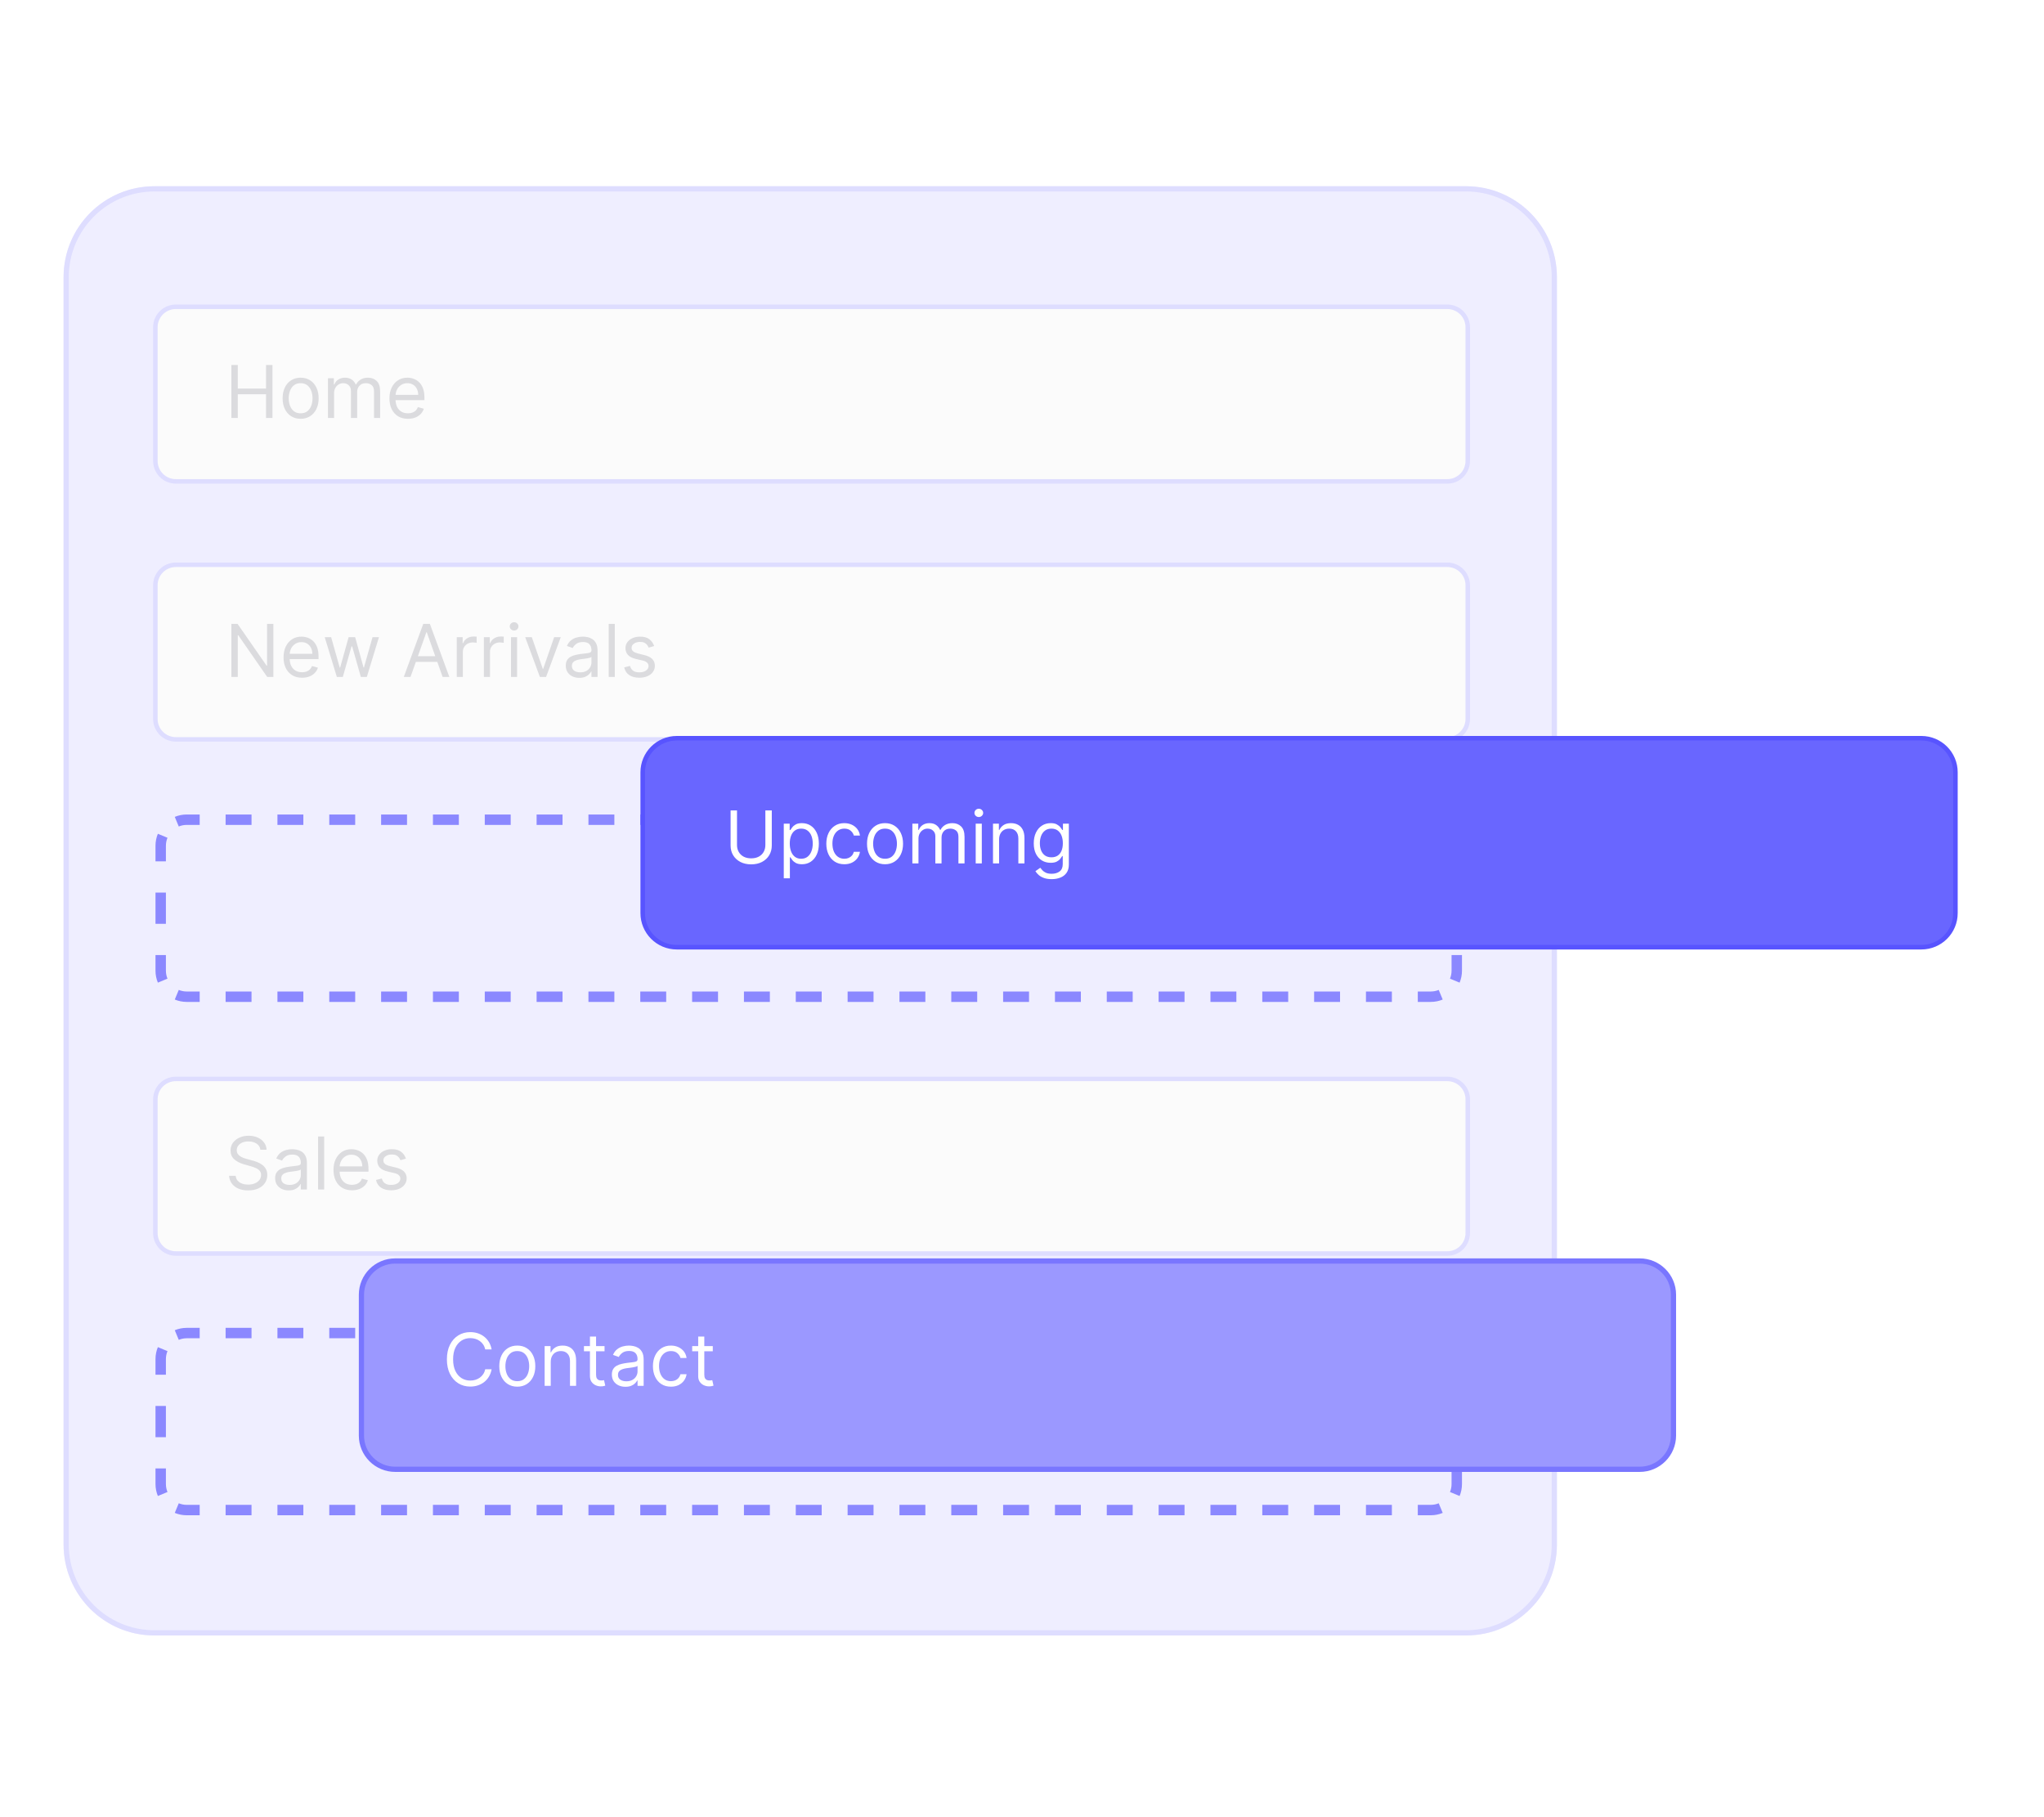 <svg width="450" height="400" viewBox="0 0 450 400" fill="none" xmlns="http://www.w3.org/2000/svg">
<g filter="url(#filter0_d_2459_158575)">
<path d="M322.765 41H34C22.954 41 14 49.954 14 61V340C14 351.046 22.954 360 34 360H322.765C333.811 360 342.765 351.046 342.765 340V61C342.765 49.954 333.811 41 322.765 41Z" fill="#EFEEFF"/>
<path d="M322.764 41.57H33.999C23.27 41.57 14.572 50.268 14.572 60.997V339.997C14.572 350.727 23.27 359.424 33.999 359.424H322.764C333.494 359.424 342.191 350.727 342.191 339.997V60.997C342.191 50.268 333.494 41.57 322.764 41.57Z" stroke="#DEDDFF" stroke-width="1.146"/>
</g>
<path d="M35.381 186.167C35.381 183.003 37.946 180.438 41.111 180.438H314.989C318.154 180.438 320.719 183.003 320.719 186.167V213.669C320.719 216.833 318.154 219.398 314.989 219.398H41.111C37.946 219.398 35.381 216.833 35.381 213.669V186.167Z" fill="#EFEEFF"/>
<path d="M41.11 218.823C40.41 218.823 39.743 218.684 39.136 218.432L38.697 219.491C39.441 219.799 40.257 219.969 41.11 219.969V218.823ZM36.344 215.64C36.093 215.033 35.953 214.367 35.953 213.667H34.807C34.807 214.52 34.977 215.335 35.286 216.079L36.344 215.64ZM35.953 213.667V210.229H34.807V213.667H35.953ZM35.953 203.353V196.478H34.807V203.353H35.953ZM35.953 189.602V186.164H34.807V189.602H35.953ZM35.953 186.164C35.953 185.464 36.093 184.798 36.344 184.19L35.286 183.751C34.977 184.495 34.807 185.311 34.807 186.164H35.953ZM39.136 181.399C39.743 181.147 40.41 181.007 41.11 181.007V179.862C40.257 179.862 39.441 180.032 38.697 180.34L39.136 181.399ZM41.11 181.007H43.963V179.862H41.11V181.007ZM49.669 181.007H55.375V179.862H49.669V181.007ZM61.08 181.007H66.786V179.862H61.08V181.007ZM72.492 181.007H78.198V179.862H72.492V181.007ZM83.904 181.007H89.609V179.862H83.904V181.007ZM95.315 181.007H101.021V179.862H95.315V181.007ZM106.726 181.007H112.432V179.862H106.726V181.007ZM118.138 181.007H123.844V179.862H118.138V181.007ZM129.55 181.007H135.255V179.862H129.55V181.007ZM140.961 181.007H146.667V179.862H140.961V181.007ZM152.373 181.007H158.079V179.862H152.373V181.007ZM163.784 181.007H169.49V179.862H163.784V181.007ZM175.196 181.007H180.902V179.862H175.196V181.007ZM186.608 181.007H192.313V179.862H186.608V181.007ZM198.019 181.007H203.725V179.862H198.019V181.007ZM209.431 181.007H215.137V179.862H209.431V181.007ZM220.843 181.007H226.548V179.862H220.843V181.007ZM232.254 181.007H237.96V179.862H232.254V181.007ZM243.666 181.007H249.372V179.862H243.666V181.007ZM255.077 181.007H260.783V179.862H255.077V181.007ZM266.489 181.007H272.195V179.862H266.489V181.007ZM277.901 181.007H283.606V179.862H277.901V181.007ZM289.312 181.007H295.018V179.862H289.312V181.007ZM300.724 181.007H306.43V179.862H300.724V181.007ZM312.136 181.007H314.988V179.862H312.136V181.007ZM314.988 181.007C315.689 181.007 316.355 181.147 316.962 181.399L317.401 180.34C316.658 180.032 315.842 179.862 314.988 179.862V181.007ZM319.754 184.19C320.007 184.798 320.145 185.464 320.145 186.164H321.291C321.291 185.311 321.121 184.495 320.813 183.751L319.754 184.19ZM320.145 186.164V189.602H321.291V186.164H320.145ZM320.145 196.478V203.353H321.291V196.478H320.145ZM320.145 210.229V213.667H321.291V210.229H320.145ZM320.145 213.667C320.145 214.367 320.007 215.033 319.754 215.64L320.813 216.079C321.121 215.335 321.291 214.52 321.291 213.667H320.145ZM316.962 218.432C316.355 218.684 315.689 218.823 314.988 218.823V219.969C315.842 219.969 316.658 219.799 317.401 219.491L316.962 218.432ZM314.988 218.823H312.136V219.969H314.988V218.823ZM306.43 218.823H300.724V219.969H306.43V218.823ZM295.018 218.823H289.312V219.969H295.018V218.823ZM283.606 218.823H277.901V219.969H283.606V218.823ZM272.195 218.823H266.489V219.969H272.195V218.823ZM260.783 218.823H255.077V219.969H260.783V218.823ZM249.372 218.823H243.666V219.969H249.372V218.823ZM237.96 218.823H232.254V219.969H237.96V218.823ZM226.548 218.823H220.843V219.969H226.548V218.823ZM215.137 218.823H209.431V219.969H215.137V218.823ZM203.725 218.823H198.019V219.969H203.725V218.823ZM192.313 218.823H186.608V219.969H192.313V218.823ZM180.902 218.823H175.196V219.969H180.902V218.823ZM169.49 218.823H163.784V219.969H169.49V218.823ZM158.079 218.823H152.373V219.969H158.079V218.823ZM146.667 218.823H140.961V219.969H146.667V218.823ZM135.255 218.823H129.55V219.969H135.255V218.823ZM123.844 218.823H118.138V219.969H123.844V218.823ZM112.432 218.823H106.726V219.969H112.432V218.823ZM101.021 218.823H95.315V219.969H101.021V218.823ZM89.609 218.823H83.904V219.969H89.609V218.823ZM78.198 218.823H72.492V219.969H78.198V218.823ZM66.786 218.823H61.08V219.969H66.786V218.823ZM55.374 218.823H49.669V219.969H55.374V218.823ZM43.963 218.823H41.11V219.969H43.963V218.823ZM41.11 218.25C40.486 218.25 39.895 218.127 39.356 217.903L38.478 220.02C39.29 220.357 40.18 220.542 41.11 220.542V218.25ZM36.874 215.421C36.65 214.882 36.526 214.29 36.526 213.667H34.234C34.234 214.597 34.42 215.487 34.757 216.299L36.874 215.421ZM36.526 213.667V210.229H34.234V213.667H36.526ZM36.526 203.353V196.478H34.234V203.353H36.526ZM36.526 189.602V186.164H34.234V189.602H36.526ZM36.526 186.164C36.526 185.541 36.65 184.949 36.874 184.41L34.757 183.532C34.42 184.344 34.234 185.234 34.234 186.164H36.526ZM39.356 181.928C39.895 181.704 40.486 181.58 41.11 181.58V179.289C40.18 179.289 39.29 179.474 38.478 179.811L39.356 181.928ZM41.11 181.58H43.963V179.289H41.11V181.58ZM49.669 181.58H55.375V179.289H49.669V181.58ZM61.08 181.58H66.786V179.289H61.08V181.58ZM72.492 181.58H78.198V179.289H72.492V181.58ZM83.904 181.58H89.609V179.289H83.904V181.58ZM95.315 181.58H101.021V179.289H95.315V181.58ZM106.726 181.58H112.432V179.289H106.726V181.58ZM118.138 181.58H123.844V179.289H118.138V181.58ZM129.55 181.58H135.255V179.289H129.55V181.58ZM140.961 181.58H146.667V179.289H140.961V181.58ZM152.373 181.58H158.079V179.289H152.373V181.58ZM163.784 181.58H169.49V179.289H163.784V181.58ZM175.196 181.58H180.902V179.289H175.196V181.58ZM186.608 181.58H192.313V179.289H186.608V181.58ZM198.019 181.58H203.725V179.289H198.019V181.58ZM209.431 181.58H215.137V179.289H209.431V181.58ZM220.843 181.58H226.548V179.289H220.843V181.58ZM232.254 181.58H237.96V179.289H232.254V181.58ZM243.666 181.58H249.372V179.289H243.666V181.58ZM255.077 181.58H260.783V179.289H255.077V181.58ZM266.489 181.58H272.195V179.289H266.489V181.58ZM277.901 181.58H283.606V179.289H277.901V181.58ZM289.312 181.58H295.018V179.289H289.312V181.58ZM300.724 181.58H306.43V179.289H300.724V181.58ZM312.136 181.58H314.988V179.289H312.136V181.58ZM314.988 181.58C315.612 181.58 316.204 181.704 316.743 181.928L317.621 179.811C316.809 179.474 315.919 179.289 314.988 179.289V181.58ZM319.225 184.41C319.448 184.949 319.572 185.541 319.572 186.164H321.864C321.864 185.234 321.679 184.344 321.342 183.532L319.225 184.41ZM319.572 186.164V189.602H321.864V186.164H319.572ZM319.572 196.478V203.353H321.864V196.478H319.572ZM319.572 210.229V213.667H321.864V210.229H319.572ZM319.572 213.667C319.572 214.29 319.448 214.882 319.225 215.421L321.342 216.299C321.679 215.487 321.864 214.597 321.864 213.667H319.572ZM316.743 217.903C316.204 218.127 315.612 218.25 314.988 218.25V220.542C315.919 220.542 316.809 220.357 317.621 220.02L316.743 217.903ZM314.988 218.25H312.136V220.542H314.988V218.25ZM306.43 218.25H300.724V220.542H306.43V218.25ZM295.018 218.25H289.312V220.542H295.018V218.25ZM283.606 218.25H277.901V220.542H283.606V218.25ZM272.195 218.25H266.489V220.542H272.195V218.25ZM260.783 218.25H255.077V220.542H260.783V218.25ZM249.372 218.25H243.666V220.542H249.372V218.25ZM237.96 218.25H232.254V220.542H237.96V218.25ZM226.548 218.25H220.843V220.542H226.548V218.25ZM215.137 218.25H209.431V220.542H215.137V218.25ZM203.725 218.25H198.019V220.542H203.725V218.25ZM192.313 218.25H186.608V220.542H192.313V218.25ZM180.902 218.25H175.196V220.542H180.902V218.25ZM169.49 218.25H163.784V220.542H169.49V218.25ZM158.079 218.25H152.373V220.542H158.079V218.25ZM146.667 218.25H140.961V220.542H146.667V218.25ZM135.255 218.25H129.55V220.542H135.255V218.25ZM123.844 218.25H118.138V220.542H123.844V218.25ZM112.432 218.25H106.726V220.542H112.432V218.25ZM101.021 218.25H95.315V220.542H101.021V218.25ZM89.609 218.25H83.904V220.542H89.609V218.25ZM78.198 218.25H72.492V220.542H78.198V218.25ZM66.786 218.25H61.08V220.542H66.786V218.25ZM55.374 218.25H49.669V220.542H55.374V218.25ZM43.963 218.25H41.11V220.542H43.963V218.25Z" fill="#8B88FF"/>
<path d="M35.381 299.167C35.381 296.003 37.946 293.438 41.111 293.438H314.989C318.154 293.438 320.719 296.003 320.719 299.167V326.67C320.719 329.834 318.154 332.398 314.989 332.398H41.111C37.946 332.398 35.381 329.834 35.381 326.67V299.167Z" fill="#EFEEFF"/>
<path d="M41.11 331.823C40.41 331.823 39.743 331.684 39.136 331.432L38.697 332.491C39.441 332.799 40.257 332.969 41.11 332.969V331.823ZM36.344 328.64C36.093 328.033 35.953 327.367 35.953 326.667H34.807C34.807 327.52 34.977 328.335 35.286 329.079L36.344 328.64ZM35.953 326.667V323.229H34.807V326.667H35.953ZM35.953 316.353V309.478H34.807V316.353H35.953ZM35.953 302.602V299.164H34.807V302.602H35.953ZM35.953 299.164C35.953 298.464 36.093 297.798 36.344 297.19L35.286 296.751C34.977 297.495 34.807 298.311 34.807 299.164H35.953ZM39.136 294.399C39.743 294.147 40.41 294.007 41.11 294.007V292.862C40.257 292.862 39.441 293.032 38.697 293.34L39.136 294.399ZM41.11 294.007H43.963V292.862H41.11V294.007ZM49.669 294.007H55.375V292.862H49.669V294.007ZM61.08 294.007H66.786V292.862H61.08V294.007ZM72.492 294.007H78.198V292.862H72.492V294.007ZM83.904 294.007H89.609V292.862H83.904V294.007ZM95.315 294.007H101.021V292.862H95.315V294.007ZM106.726 294.007H112.432V292.862H106.726V294.007ZM118.138 294.007H123.844V292.862H118.138V294.007ZM129.55 294.007H135.255V292.862H129.55V294.007ZM140.961 294.007H146.667V292.862H140.961V294.007ZM152.373 294.007H158.079V292.862H152.373V294.007ZM163.784 294.007H169.49V292.862H163.784V294.007ZM175.196 294.007H180.902V292.862H175.196V294.007ZM186.608 294.007H192.313V292.862H186.608V294.007ZM198.019 294.007H203.725V292.862H198.019V294.007ZM209.431 294.007H215.137V292.862H209.431V294.007ZM220.843 294.007H226.548V292.862H220.843V294.007ZM232.254 294.007H237.96V292.862H232.254V294.007ZM243.666 294.007H249.372V292.862H243.666V294.007ZM255.077 294.007H260.783V292.862H255.077V294.007ZM266.489 294.007H272.195V292.862H266.489V294.007ZM277.901 294.007H283.606V292.862H277.901V294.007ZM289.312 294.007H295.018V292.862H289.312V294.007ZM300.724 294.007H306.43V292.862H300.724V294.007ZM312.136 294.007H314.988V292.862H312.136V294.007ZM314.988 294.007C315.689 294.007 316.355 294.147 316.962 294.399L317.401 293.34C316.658 293.032 315.842 292.862 314.988 292.862V294.007ZM319.754 297.19C320.007 297.798 320.145 298.464 320.145 299.164H321.291C321.291 298.311 321.121 297.495 320.813 296.751L319.754 297.19ZM320.145 299.164V302.602H321.291V299.164H320.145ZM320.145 309.478V316.353H321.291V309.478H320.145ZM320.145 323.229V326.667H321.291V323.229H320.145ZM320.145 326.667C320.145 327.367 320.007 328.033 319.754 328.64L320.813 329.079C321.121 328.335 321.291 327.52 321.291 326.667H320.145ZM316.962 331.432C316.355 331.684 315.689 331.823 314.988 331.823V332.969C315.842 332.969 316.658 332.799 317.401 332.491L316.962 331.432ZM314.988 331.823H312.136V332.969H314.988V331.823ZM306.43 331.823H300.724V332.969H306.43V331.823ZM295.018 331.823H289.312V332.969H295.018V331.823ZM283.606 331.823H277.901V332.969H283.606V331.823ZM272.195 331.823H266.489V332.969H272.195V331.823ZM260.783 331.823H255.077V332.969H260.783V331.823ZM249.372 331.823H243.666V332.969H249.372V331.823ZM237.96 331.823H232.254V332.969H237.96V331.823ZM226.548 331.823H220.843V332.969H226.548V331.823ZM215.137 331.823H209.431V332.969H215.137V331.823ZM203.725 331.823H198.019V332.969H203.725V331.823ZM192.313 331.823H186.608V332.969H192.313V331.823ZM180.902 331.823H175.196V332.969H180.902V331.823ZM169.49 331.823H163.784V332.969H169.49V331.823ZM158.079 331.823H152.373V332.969H158.079V331.823ZM146.667 331.823H140.961V332.969H146.667V331.823ZM135.255 331.823H129.55V332.969H135.255V331.823ZM123.844 331.823H118.138V332.969H123.844V331.823ZM112.432 331.823H106.726V332.969H112.432V331.823ZM101.021 331.823H95.315V332.969H101.021V331.823ZM89.609 331.823H83.904V332.969H89.609V331.823ZM78.198 331.823H72.492V332.969H78.198V331.823ZM66.786 331.823H61.08V332.969H66.786V331.823ZM55.374 331.823H49.669V332.969H55.374V331.823ZM43.963 331.823H41.11V332.969H43.963V331.823ZM41.11 331.25C40.486 331.25 39.895 331.127 39.356 330.903L38.478 333.02C39.29 333.357 40.18 333.542 41.11 333.542V331.25ZM36.874 328.421C36.65 327.882 36.526 327.29 36.526 326.667H34.234C34.234 327.597 34.42 328.487 34.757 329.299L36.874 328.421ZM36.526 326.667V323.229H34.234V326.667H36.526ZM36.526 316.353V309.478H34.234V316.353H36.526ZM36.526 302.602V299.164H34.234V302.602H36.526ZM36.526 299.164C36.526 298.541 36.65 297.949 36.874 297.41L34.757 296.532C34.42 297.344 34.234 298.234 34.234 299.164H36.526ZM39.356 294.928C39.895 294.704 40.486 294.58 41.11 294.58V292.289C40.18 292.289 39.29 292.474 38.478 292.811L39.356 294.928ZM41.11 294.58H43.963V292.289H41.11V294.58ZM49.669 294.58H55.375V292.289H49.669V294.58ZM61.08 294.58H66.786V292.289H61.08V294.58ZM72.492 294.58H78.198V292.289H72.492V294.58ZM83.904 294.58H89.609V292.289H83.904V294.58ZM95.315 294.58H101.021V292.289H95.315V294.58ZM106.726 294.58H112.432V292.289H106.726V294.58ZM118.138 294.58H123.844V292.289H118.138V294.58ZM129.55 294.58H135.255V292.289H129.55V294.58ZM140.961 294.58H146.667V292.289H140.961V294.58ZM152.373 294.58H158.079V292.289H152.373V294.58ZM163.784 294.58H169.49V292.289H163.784V294.58ZM175.196 294.58H180.902V292.289H175.196V294.58ZM186.608 294.58H192.313V292.289H186.608V294.58ZM198.019 294.58H203.725V292.289H198.019V294.58ZM209.431 294.58H215.137V292.289H209.431V294.58ZM220.843 294.58H226.548V292.289H220.843V294.58ZM232.254 294.58H237.96V292.289H232.254V294.58ZM243.666 294.58H249.372V292.289H243.666V294.58ZM255.077 294.58H260.783V292.289H255.077V294.58ZM266.489 294.58H272.195V292.289H266.489V294.58ZM277.901 294.58H283.606V292.289H277.901V294.58ZM289.312 294.58H295.018V292.289H289.312V294.58ZM300.724 294.58H306.43V292.289H300.724V294.58ZM312.136 294.58H314.988V292.289H312.136V294.58ZM314.988 294.58C315.612 294.58 316.204 294.704 316.743 294.928L317.621 292.811C316.809 292.474 315.919 292.289 314.988 292.289V294.58ZM319.225 297.41C319.448 297.949 319.572 298.541 319.572 299.164H321.864C321.864 298.234 321.679 297.344 321.342 296.532L319.225 297.41ZM319.572 299.164V302.602H321.864V299.164H319.572ZM319.572 309.478V316.353H321.864V309.478H319.572ZM319.572 323.229V326.667H321.864V323.229H319.572ZM319.572 326.667C319.572 327.29 319.448 327.882 319.225 328.421L321.342 329.299C321.679 328.487 321.864 327.597 321.864 326.667H319.572ZM316.743 330.903C316.204 331.127 315.612 331.25 314.988 331.25V333.542C315.919 333.542 316.809 333.357 317.621 333.02L316.743 330.903ZM314.988 331.25H312.136V333.542H314.988V331.25ZM306.43 331.25H300.724V333.542H306.43V331.25ZM295.018 331.25H289.312V333.542H295.018V331.25ZM283.606 331.25H277.901V333.542H283.606V331.25ZM272.195 331.25H266.489V333.542H272.195V331.25ZM260.783 331.25H255.077V333.542H260.783V331.25ZM249.372 331.25H243.666V333.542H249.372V331.25ZM237.96 331.25H232.254V333.542H237.96V331.25ZM226.548 331.25H220.843V333.542H226.548V331.25ZM215.137 331.25H209.431V333.542H215.137V331.25ZM203.725 331.25H198.019V333.542H203.725V331.25ZM192.313 331.25H186.608V333.542H192.313V331.25ZM180.902 331.25H175.196V333.542H180.902V331.25ZM169.49 331.25H163.784V333.542H169.49V331.25ZM158.079 331.25H152.373V333.542H158.079V331.25ZM146.667 331.25H140.961V333.542H146.667V331.25ZM135.255 331.25H129.55V333.542H135.255V331.25ZM123.844 331.25H118.138V333.542H123.844V331.25ZM112.432 331.25H106.726V333.542H112.432V331.25ZM101.021 331.25H95.315V333.542H101.021V331.25ZM89.609 331.25H83.904V333.542H89.609V331.25ZM78.198 331.25H72.492V333.542H78.198V331.25ZM66.786 331.25H61.08V333.542H66.786V331.25ZM55.374 331.25H49.669V333.542H55.374V331.25ZM43.963 331.25H41.11V333.542H43.963V331.25Z" fill="#8B88FF"/>
<path d="M318.632 67.531H38.71C36.222 67.531 34.205 69.548 34.205 72.036V101.459C34.205 103.947 36.222 105.964 38.71 105.964H318.632C321.12 105.964 323.137 103.947 323.137 101.459V72.036C323.137 69.548 321.12 67.531 318.632 67.531Z" fill="#FBFBFB" stroke="#DEDDFF" stroke-width="0.99"/>
<path d="M50.938 92.004V80.336H52.35V85.532H58.572V80.336H59.984V92.004H58.572V86.785H52.35V92.004H50.938ZM66.186 92.186C65.396 92.186 64.703 91.998 64.106 91.622C63.514 91.246 63.05 90.72 62.716 90.044C62.386 89.368 62.221 88.578 62.221 87.674C62.221 86.762 62.386 85.966 62.716 85.287C63.05 84.607 63.514 84.079 64.106 83.703C64.703 83.327 65.396 83.139 66.186 83.139C66.976 83.139 67.667 83.327 68.26 83.703C68.856 84.079 69.319 84.607 69.65 85.287C69.984 85.966 70.151 86.762 70.151 87.674C70.151 88.578 69.984 89.368 69.65 90.044C69.319 90.72 68.856 91.246 68.26 91.622C67.667 91.998 66.976 92.186 66.186 92.186ZM66.186 90.978C66.786 90.978 67.28 90.824 67.667 90.517C68.055 90.209 68.341 89.805 68.527 89.303C68.713 88.802 68.806 88.259 68.806 87.674C68.806 87.089 68.713 86.544 68.527 86.039C68.341 85.534 68.055 85.125 67.667 84.814C67.28 84.502 66.786 84.347 66.186 84.347C65.586 84.347 65.092 84.502 64.705 84.814C64.317 85.125 64.031 85.534 63.844 86.039C63.658 86.544 63.565 87.089 63.565 87.674C63.565 88.259 63.658 88.802 63.844 89.303C64.031 89.805 64.317 90.209 64.705 90.517C65.092 90.824 65.586 90.978 66.186 90.978ZM72.204 92.004V83.253H73.502V84.62H73.616C73.799 84.153 74.093 83.79 74.499 83.532C74.906 83.27 75.394 83.139 75.964 83.139C76.541 83.139 77.021 83.27 77.405 83.532C77.792 83.79 78.094 84.153 78.311 84.62H78.402C78.626 84.168 78.962 83.809 79.41 83.543C79.859 83.274 80.396 83.139 81.023 83.139C81.805 83.139 82.445 83.384 82.942 83.874C83.44 84.36 83.689 85.118 83.689 86.147V92.004H82.344V86.147C82.344 85.501 82.168 85.04 81.814 84.763C81.461 84.485 81.045 84.347 80.567 84.347C79.951 84.347 79.475 84.533 79.137 84.905C78.799 85.273 78.63 85.741 78.63 86.306V92.004H77.263V86.01C77.263 85.513 77.101 85.112 76.778 84.808C76.455 84.501 76.04 84.347 75.531 84.347C75.181 84.347 74.855 84.44 74.551 84.626C74.251 84.812 74.007 85.07 73.821 85.401C73.639 85.727 73.548 86.105 73.548 86.534V92.004H72.204ZM89.816 92.186C88.973 92.186 88.246 92 87.634 91.628C87.026 91.252 86.557 90.727 86.227 90.055C85.9 89.379 85.737 88.593 85.737 87.697C85.737 86.8 85.9 86.01 86.227 85.327C86.557 84.639 87.017 84.104 87.606 83.72C88.198 83.333 88.889 83.139 89.679 83.139C90.135 83.139 90.585 83.215 91.03 83.367C91.474 83.519 91.879 83.766 92.243 84.107C92.608 84.445 92.898 84.894 93.115 85.452C93.331 86.01 93.439 86.698 93.439 87.514V88.084H86.694V86.922H92.072C92.072 86.428 91.973 85.987 91.776 85.6C91.582 85.213 91.305 84.907 90.944 84.683C90.587 84.459 90.166 84.347 89.679 84.347C89.144 84.347 88.68 84.48 88.289 84.746C87.902 85.007 87.604 85.349 87.395 85.771C87.186 86.192 87.082 86.644 87.082 87.127V87.902C87.082 88.562 87.195 89.123 87.423 89.582C87.655 90.038 87.976 90.386 88.386 90.625C88.796 90.86 89.273 90.978 89.816 90.978C90.169 90.978 90.488 90.929 90.773 90.83C91.062 90.727 91.311 90.576 91.52 90.374C91.728 90.169 91.89 89.915 92.004 89.611L93.303 89.975C93.166 90.416 92.936 90.803 92.613 91.138C92.291 91.468 91.892 91.726 91.417 91.912C90.942 92.095 90.409 92.186 89.816 92.186Z" fill="#DBDBDE"/>
<path d="M318.632 124.32H38.71C36.222 124.32 34.205 126.337 34.205 128.825V158.248C34.205 160.736 36.222 162.753 38.71 162.753H318.632C321.12 162.753 323.137 160.736 323.137 158.248V128.825C323.137 126.337 321.12 124.32 318.632 124.32Z" fill="#FBFBFB" stroke="#DEDDFF" stroke-width="0.99"/>
<path d="M60.19 137.333V149.001H58.822L52.464 139.84H52.35V149.001H50.938V137.333H52.305L58.686 146.517H58.8V137.333H60.19ZM66.504 149.183C65.66 149.183 64.933 148.997 64.322 148.625C63.714 148.249 63.245 147.725 62.914 147.053C62.588 146.377 62.424 145.59 62.424 144.694C62.424 143.798 62.588 143.008 62.914 142.324C63.245 141.637 63.704 141.101 64.293 140.717C64.885 140.33 65.577 140.136 66.367 140.136C66.823 140.136 67.273 140.212 67.717 140.364C68.161 140.516 68.566 140.763 68.93 141.105C69.295 141.443 69.586 141.891 69.802 142.449C70.019 143.008 70.127 143.695 70.127 144.512V145.081H63.382V143.919H68.76C68.76 143.425 68.661 142.985 68.463 142.597C68.27 142.21 67.992 141.904 67.632 141.68C67.275 141.456 66.853 141.344 66.367 141.344C65.831 141.344 65.368 141.477 64.977 141.743C64.589 142.005 64.291 142.347 64.082 142.768C63.873 143.19 63.769 143.642 63.769 144.124V144.899C63.769 145.56 63.883 146.12 64.111 146.58C64.342 147.035 64.663 147.383 65.073 147.622C65.484 147.858 65.96 147.976 66.504 147.976C66.857 147.976 67.176 147.926 67.461 147.827C67.749 147.725 67.998 147.573 68.207 147.372C68.416 147.167 68.577 146.912 68.691 146.608L69.99 146.973C69.853 147.413 69.624 147.801 69.301 148.135C68.978 148.465 68.579 148.724 68.104 148.91C67.63 149.092 67.096 149.183 66.504 149.183ZM74.155 149.001L71.489 140.25H72.901L74.793 146.95H74.884L76.753 140.25H78.188L80.034 146.927H80.125L82.017 140.25H83.43L80.763 149.001H79.442L77.527 142.278H77.391L75.477 149.001H74.155ZM90.38 149.001H88.899L93.183 137.333H94.642L98.926 149.001H97.445L93.958 139.179H93.867L90.38 149.001ZM90.927 144.443H96.898V145.697H90.927V144.443ZM100.561 149.001V140.25H101.86V141.572H101.951C102.11 141.139 102.399 140.788 102.817 140.518C103.235 140.248 103.706 140.113 104.23 140.113C104.328 140.113 104.452 140.115 104.6 140.119C104.748 140.123 104.86 140.129 104.936 140.136V141.504C104.891 141.492 104.786 141.475 104.623 141.452C104.463 141.426 104.294 141.412 104.116 141.412C103.69 141.412 103.311 141.502 102.976 141.68C102.646 141.855 102.384 142.098 102.19 142.409C102 142.717 101.905 143.068 101.905 143.463V149.001H100.561ZM106.53 149.001V140.25H107.829V141.572H107.92C108.079 141.139 108.368 140.788 108.786 140.518C109.204 140.248 109.675 140.113 110.199 140.113C110.298 140.113 110.421 140.115 110.569 140.119C110.717 140.123 110.829 140.129 110.905 140.136V141.504C110.86 141.492 110.755 141.475 110.592 141.452C110.432 141.426 110.263 141.412 110.085 141.412C109.659 141.412 109.28 141.502 108.945 141.68C108.615 141.855 108.353 142.098 108.159 142.409C107.969 142.717 107.874 143.068 107.874 143.463V149.001H106.53ZM112.499 149.001V140.25H113.844V149.001H112.499ZM113.183 138.792C112.921 138.792 112.695 138.702 112.505 138.524C112.319 138.345 112.226 138.131 112.226 137.88C112.226 137.63 112.319 137.415 112.505 137.236C112.695 137.058 112.921 136.969 113.183 136.969C113.445 136.969 113.669 137.058 113.855 137.236C114.045 137.415 114.14 137.63 114.14 137.88C114.14 138.131 114.045 138.345 113.855 138.524C113.669 138.702 113.445 138.792 113.183 138.792ZM123.462 140.25L120.226 149.001H118.858L115.622 140.25H117.081L119.497 147.223H119.588L122.003 140.25H123.462ZM127.545 149.206C126.991 149.206 126.487 149.102 126.035 148.893C125.583 148.68 125.225 148.374 124.959 147.976C124.693 147.573 124.56 147.087 124.56 146.517C124.56 146.016 124.659 145.609 124.856 145.298C125.054 144.983 125.318 144.736 125.648 144.557C125.978 144.379 126.343 144.246 126.742 144.158C127.144 144.067 127.549 143.995 127.955 143.942C128.487 143.874 128.918 143.822 129.249 143.788C129.583 143.75 129.826 143.687 129.978 143.6C130.134 143.513 130.211 143.361 130.211 143.144V143.099C130.211 142.537 130.058 142.1 129.75 141.788C129.446 141.477 128.985 141.321 128.366 141.321C127.724 141.321 127.22 141.462 126.856 141.743C126.491 142.024 126.235 142.324 126.087 142.643L124.811 142.187C125.038 141.656 125.342 141.242 125.722 140.945C126.106 140.645 126.523 140.436 126.975 140.319C127.431 140.197 127.879 140.136 128.32 140.136C128.601 140.136 128.924 140.17 129.288 140.239C129.657 140.303 130.012 140.438 130.354 140.643C130.699 140.848 130.986 141.158 131.214 141.572C131.442 141.986 131.556 142.54 131.556 143.236V149.001H130.211V147.816H130.143C130.052 148.006 129.9 148.209 129.687 148.426C129.475 148.642 129.192 148.826 128.838 148.978C128.485 149.13 128.054 149.206 127.545 149.206ZM127.75 147.998C128.282 147.998 128.73 147.894 129.095 147.685C129.463 147.476 129.74 147.206 129.927 146.876C130.116 146.546 130.211 146.198 130.211 145.833V144.603C130.154 144.671 130.029 144.734 129.835 144.791C129.645 144.844 129.425 144.891 129.175 144.933C128.928 144.971 128.686 145.005 128.451 145.036C128.219 145.062 128.031 145.085 127.887 145.104C127.538 145.15 127.211 145.224 126.907 145.326C126.607 145.425 126.364 145.575 126.178 145.776C125.996 145.974 125.904 146.244 125.904 146.585C125.904 147.053 126.077 147.406 126.423 147.645C126.772 147.881 127.215 147.998 127.75 147.998ZM135.354 137.333V149.001H134.01V137.333H135.354ZM144.016 142.21L142.808 142.552C142.732 142.351 142.62 142.155 142.472 141.965C142.327 141.771 142.13 141.612 141.879 141.486C141.628 141.361 141.308 141.298 140.916 141.298C140.381 141.298 139.935 141.422 139.577 141.669C139.224 141.912 139.048 142.221 139.048 142.597C139.048 142.932 139.169 143.196 139.412 143.389C139.655 143.583 140.035 143.744 140.552 143.874L141.851 144.193C142.633 144.383 143.216 144.673 143.6 145.064C143.983 145.452 144.175 145.951 144.175 146.563C144.175 147.064 144.031 147.512 143.742 147.907C143.457 148.302 143.058 148.614 142.546 148.841C142.033 149.069 141.437 149.183 140.757 149.183C139.864 149.183 139.126 148.99 138.541 148.602C137.956 148.215 137.585 147.649 137.43 146.904L138.706 146.585C138.827 147.056 139.057 147.41 139.395 147.645C139.737 147.881 140.183 147.998 140.734 147.998C141.361 147.998 141.858 147.865 142.227 147.6C142.599 147.33 142.785 147.007 142.785 146.631C142.785 146.327 142.679 146.073 142.466 145.868C142.253 145.659 141.927 145.503 141.486 145.4L140.028 145.059C139.226 144.869 138.637 144.574 138.261 144.176C137.889 143.773 137.703 143.27 137.703 142.666C137.703 142.172 137.842 141.735 138.119 141.355C138.4 140.976 138.782 140.677 139.264 140.461C139.75 140.245 140.301 140.136 140.916 140.136C141.782 140.136 142.462 140.326 142.956 140.706C143.453 141.086 143.807 141.587 144.016 142.21Z" fill="#DBDBDE"/>
<path d="M318.632 237.492H38.71C36.222 237.492 34.205 239.509 34.205 241.997V271.42C34.205 273.908 36.222 275.925 38.71 275.925H318.632C321.12 275.925 323.137 273.908 323.137 271.42V241.997C323.137 239.509 321.12 237.492 318.632 237.492Z" fill="#FBFBFB" stroke="#DEDDFF" stroke-width="0.99"/>
<path d="M57.318 253.076C57.249 252.499 56.972 252.051 56.486 251.732C56 251.413 55.403 251.253 54.697 251.253C54.18 251.253 53.728 251.337 53.341 251.504C52.957 251.671 52.657 251.901 52.441 252.193C52.228 252.486 52.122 252.818 52.122 253.19C52.122 253.502 52.196 253.769 52.344 253.994C52.496 254.214 52.69 254.398 52.925 254.546C53.161 254.691 53.407 254.81 53.666 254.905C53.924 254.996 54.161 255.07 54.378 255.127L55.563 255.446C55.867 255.526 56.205 255.636 56.577 255.777C56.953 255.917 57.312 256.109 57.654 256.352C57.999 256.591 58.284 256.899 58.508 257.275C58.732 257.651 58.844 258.113 58.844 258.66C58.844 259.29 58.679 259.86 58.349 260.369C58.022 260.878 57.544 261.282 56.913 261.582C56.286 261.882 55.525 262.032 54.629 262.032C53.793 262.032 53.069 261.897 52.458 261.628C51.85 261.358 51.372 260.982 51.022 260.5C50.677 260.017 50.481 259.457 50.435 258.819H51.894C51.932 259.26 52.08 259.624 52.338 259.913C52.6 260.198 52.931 260.41 53.33 260.551C53.732 260.688 54.165 260.756 54.629 260.756C55.168 260.756 55.652 260.669 56.081 260.494C56.511 260.315 56.85 260.069 57.101 259.753C57.352 259.434 57.477 259.062 57.477 258.637C57.477 258.249 57.369 257.934 57.152 257.691C56.936 257.448 56.651 257.25 56.298 257.099C55.945 256.947 55.563 256.814 55.153 256.7L53.717 256.29C52.806 256.027 52.084 255.653 51.552 255.167C51.02 254.681 50.755 254.045 50.755 253.259C50.755 252.605 50.931 252.036 51.284 251.55C51.641 251.06 52.12 250.68 52.72 250.41C53.324 250.137 53.998 250 54.742 250C55.495 250 56.163 250.135 56.748 250.404C57.333 250.67 57.796 251.035 58.138 251.498C58.484 251.962 58.666 252.488 58.685 253.076H57.318ZM63.56 262.032C63.006 262.032 62.502 261.928 62.05 261.719C61.599 261.506 61.24 261.2 60.974 260.802C60.708 260.399 60.575 259.913 60.575 259.343C60.575 258.842 60.674 258.435 60.871 258.124C61.069 257.809 61.333 257.562 61.663 257.383C61.993 257.205 62.358 257.072 62.757 256.985C63.16 256.893 63.564 256.821 63.97 256.768C64.502 256.7 64.933 256.648 65.264 256.614C65.598 256.576 65.841 256.514 65.993 256.426C66.149 256.339 66.227 256.187 66.227 255.97V255.925C66.227 255.363 66.073 254.926 65.765 254.615C65.461 254.303 65 254.147 64.381 254.147C63.739 254.147 63.236 254.288 62.871 254.569C62.506 254.85 62.25 255.15 62.102 255.469L60.826 255.013C61.053 254.482 61.357 254.068 61.737 253.771C62.121 253.471 62.538 253.262 62.99 253.145C63.446 253.023 63.894 252.962 64.335 252.962C64.616 252.962 64.939 252.997 65.303 253.065C65.672 253.13 66.027 253.264 66.369 253.469C66.715 253.675 67.001 253.984 67.229 254.398C67.457 254.812 67.571 255.367 67.571 256.062V261.827H66.227V260.642H66.158C66.067 260.832 65.915 261.035 65.702 261.252C65.49 261.468 65.207 261.652 64.853 261.804C64.5 261.956 64.069 262.032 63.56 262.032ZM63.765 260.824C64.297 260.824 64.745 260.72 65.11 260.511C65.478 260.302 65.755 260.033 65.942 259.702C66.132 259.372 66.227 259.024 66.227 258.66V257.429C66.169 257.497 66.044 257.56 65.85 257.617C65.661 257.67 65.44 257.718 65.19 257.759C64.943 257.797 64.701 257.832 64.466 257.862C64.234 257.889 64.046 257.911 63.902 257.93C63.553 257.976 63.226 258.05 62.922 258.152C62.622 258.251 62.379 258.401 62.193 258.603C62.011 258.8 61.919 259.07 61.919 259.412C61.919 259.879 62.092 260.232 62.438 260.471C62.787 260.707 63.23 260.824 63.765 260.824ZM71.37 250.159V261.827H70.025V250.159H71.37ZM77.501 262.009C76.658 262.009 75.931 261.823 75.319 261.451C74.711 261.075 74.242 260.551 73.912 259.879C73.585 259.203 73.422 258.416 73.422 257.52C73.422 256.624 73.585 255.834 73.912 255.15C74.242 254.463 74.702 253.927 75.291 253.544C75.883 253.156 76.574 252.962 77.364 252.962C77.82 252.962 78.27 253.038 78.715 253.19C79.159 253.342 79.563 253.589 79.928 253.931C80.293 254.269 80.583 254.717 80.8 255.275C81.016 255.834 81.124 256.521 81.124 257.338V257.908H74.379V256.745H79.757C79.757 256.252 79.658 255.811 79.461 255.424C79.267 255.036 78.99 254.73 78.629 254.506C78.272 254.282 77.85 254.17 77.364 254.17C76.829 254.17 76.365 254.303 75.974 254.569C75.587 254.831 75.289 255.173 75.08 255.594C74.871 256.016 74.766 256.468 74.766 256.95V257.725C74.766 258.386 74.88 258.946 75.108 259.406C75.34 259.862 75.661 260.209 76.071 260.448C76.481 260.684 76.958 260.802 77.501 260.802C77.854 260.802 78.173 260.752 78.458 260.654C78.747 260.551 78.996 260.399 79.204 260.198C79.413 259.993 79.575 259.738 79.689 259.434L80.988 259.799C80.851 260.24 80.621 260.627 80.298 260.961C79.975 261.292 79.577 261.55 79.102 261.736C78.627 261.918 78.094 262.009 77.501 262.009ZM89.368 255.036L88.16 255.378C88.084 255.177 87.972 254.981 87.824 254.791C87.68 254.597 87.483 254.438 87.232 254.313C86.981 254.187 86.66 254.125 86.269 254.125C85.733 254.125 85.287 254.248 84.93 254.495C84.577 254.738 84.4 255.048 84.4 255.424C84.4 255.758 84.522 256.022 84.765 256.215C85.008 256.409 85.388 256.571 85.904 256.7L87.203 257.019C87.986 257.209 88.569 257.499 88.952 257.89C89.336 258.278 89.528 258.777 89.528 259.389C89.528 259.89 89.383 260.338 89.095 260.733C88.81 261.128 88.411 261.44 87.898 261.668C87.386 261.895 86.789 262.009 86.109 262.009C85.217 262.009 84.478 261.816 83.893 261.428C83.308 261.041 82.938 260.475 82.782 259.731L84.058 259.412C84.18 259.883 84.41 260.236 84.748 260.471C85.09 260.707 85.536 260.824 86.087 260.824C86.713 260.824 87.211 260.691 87.579 260.426C87.951 260.156 88.138 259.833 88.138 259.457C88.138 259.153 88.031 258.899 87.819 258.694C87.606 258.485 87.279 258.329 86.839 258.227L85.38 257.885C84.579 257.695 83.99 257.4 83.614 257.002C83.242 256.599 83.056 256.096 83.056 255.492C83.056 254.998 83.194 254.561 83.472 254.182C83.753 253.802 84.134 253.504 84.617 253.287C85.103 253.071 85.654 252.962 86.269 252.962C87.135 252.962 87.815 253.152 88.308 253.532C88.806 253.912 89.159 254.413 89.368 255.036Z" fill="#DBDBDE"/>
<g filter="url(#filter1_d_2459_158575)">
<path d="M429 154.5H155C150.858 154.5 147.5 157.858 147.5 162V193C147.5 197.142 150.858 200.5 155 200.5H429C433.142 200.5 436.5 197.142 436.5 193V162C436.5 157.858 433.142 154.5 429 154.5Z" fill="#6966FF" stroke="#5854FF"/>
<path d="M174.5 170.388H175.913V178.113C175.913 178.911 175.725 179.623 175.349 180.25C174.977 180.873 174.451 181.364 173.771 181.725C173.091 182.082 172.294 182.261 171.378 182.261C170.463 182.261 169.666 182.082 168.986 181.725C168.306 181.364 167.778 180.873 167.402 180.25C167.03 179.623 166.844 178.911 166.844 178.113V170.388H168.256V177.999C168.256 178.569 168.382 179.076 168.632 179.52C168.883 179.961 169.24 180.309 169.704 180.563C170.171 180.814 170.729 180.939 171.378 180.939C172.028 180.939 172.586 180.814 173.053 180.563C173.521 180.309 173.878 179.961 174.124 179.52C174.375 179.076 174.5 178.569 174.5 177.999V170.388ZM178.553 185.337V173.305H179.852V174.695H180.011C180.11 174.543 180.247 174.349 180.421 174.114C180.6 173.875 180.854 173.662 181.185 173.476C181.519 173.286 181.971 173.191 182.541 173.191C183.277 173.191 183.927 173.375 184.489 173.744C185.051 174.112 185.49 174.634 185.805 175.31C186.12 175.986 186.278 176.784 186.278 177.703C186.278 178.63 186.12 179.433 185.805 180.113C185.49 180.789 185.053 181.313 184.495 181.685C183.936 182.054 183.293 182.238 182.563 182.238C182.001 182.238 181.551 182.145 181.213 181.959C180.875 181.769 180.615 181.554 180.433 181.315C180.25 181.072 180.11 180.871 180.011 180.711H179.897V185.337H178.553ZM179.874 177.68C179.874 178.341 179.971 178.924 180.165 179.429C180.359 179.931 180.642 180.324 181.014 180.609C181.386 180.89 181.842 181.03 182.381 181.03C182.943 181.03 183.412 180.882 183.788 180.586C184.168 180.286 184.453 179.883 184.643 179.378C184.837 178.869 184.933 178.303 184.933 177.68C184.933 177.065 184.838 176.51 184.649 176.017C184.462 175.519 184.179 175.126 183.8 174.837C183.424 174.545 182.951 174.399 182.381 174.399C181.834 174.399 181.375 174.537 181.002 174.815C180.63 175.088 180.349 175.472 180.159 175.965C179.969 176.455 179.874 177.027 179.874 177.68ZM191.884 182.238C191.063 182.238 190.357 182.044 189.765 181.657C189.172 181.269 188.716 180.736 188.397 180.056C188.078 179.376 187.919 178.599 187.919 177.726C187.919 176.837 188.082 176.053 188.409 175.373C188.739 174.689 189.199 174.156 189.787 173.772C190.38 173.385 191.071 173.191 191.861 173.191C192.476 173.191 193.031 173.305 193.525 173.533C194.018 173.761 194.423 174.08 194.738 174.49C195.053 174.9 195.249 175.379 195.325 175.926H193.98C193.878 175.527 193.65 175.174 193.297 174.866C192.947 174.554 192.476 174.399 191.884 174.399C191.36 174.399 190.9 174.535 190.505 174.809C190.114 175.079 189.808 175.46 189.588 175.954C189.371 176.444 189.263 177.019 189.263 177.68C189.263 178.356 189.37 178.945 189.582 179.446C189.799 179.948 190.103 180.337 190.494 180.614C190.889 180.892 191.352 181.03 191.884 181.03C192.233 181.03 192.55 180.969 192.835 180.848C193.12 180.726 193.361 180.552 193.559 180.324C193.756 180.096 193.897 179.822 193.98 179.503H195.325C195.249 180.02 195.061 180.485 194.761 180.899C194.465 181.309 194.072 181.636 193.582 181.879C193.095 182.118 192.53 182.238 191.884 182.238ZM200.845 182.238C200.055 182.238 199.362 182.05 198.766 181.674C198.173 181.298 197.71 180.772 197.376 180.096C197.045 179.42 196.88 178.63 196.88 177.726C196.88 176.814 197.045 176.019 197.376 175.339C197.71 174.659 198.173 174.131 198.766 173.755C199.362 173.379 200.055 173.191 200.845 173.191C201.635 173.191 202.327 173.379 202.919 173.755C203.515 174.131 203.979 174.659 204.309 175.339C204.644 176.019 204.811 176.814 204.811 177.726C204.811 178.63 204.644 179.42 204.309 180.096C203.979 180.772 203.515 181.298 202.919 181.674C202.327 182.05 201.635 182.238 200.845 182.238ZM200.845 181.03C201.446 181.03 201.939 180.876 202.327 180.569C202.714 180.261 203.001 179.857 203.187 179.355C203.373 178.854 203.466 178.311 203.466 177.726C203.466 177.141 203.373 176.596 203.187 176.091C203.001 175.586 202.714 175.177 202.327 174.866C201.939 174.554 201.446 174.399 200.845 174.399C200.245 174.399 199.752 174.554 199.364 174.866C198.977 175.177 198.69 175.586 198.504 176.091C198.318 176.596 198.225 177.141 198.225 177.726C198.225 178.311 198.318 178.854 198.504 179.355C198.69 179.857 198.977 180.261 199.364 180.569C199.752 180.876 200.245 181.03 200.845 181.03ZM206.863 182.056V173.305H208.162V174.672H208.276C208.458 174.205 208.753 173.842 209.159 173.584C209.565 173.322 210.053 173.191 210.623 173.191C211.2 173.191 211.681 173.322 212.065 173.584C212.452 173.842 212.754 174.205 212.97 174.672H213.062C213.286 174.22 213.622 173.861 214.07 173.595C214.518 173.326 215.055 173.191 215.682 173.191C216.465 173.191 217.105 173.436 217.602 173.926C218.1 174.412 218.348 175.17 218.348 176.199V182.056H217.004V176.199C217.004 175.553 216.827 175.092 216.474 174.815C216.121 174.537 215.705 174.399 215.226 174.399C214.611 174.399 214.134 174.585 213.796 174.957C213.458 175.325 213.289 175.793 213.289 176.359V182.056H211.922V176.062C211.922 175.565 211.761 175.164 211.438 174.86C211.115 174.553 210.699 174.399 210.19 174.399C209.841 174.399 209.514 174.492 209.21 174.678C208.91 174.864 208.667 175.122 208.481 175.453C208.299 175.779 208.208 176.157 208.208 176.586V182.056H206.863ZM220.807 182.056V173.305H222.151V182.056H220.807ZM221.49 171.846C221.228 171.846 221.002 171.757 220.812 171.579C220.626 171.4 220.533 171.186 220.533 170.935C220.533 170.684 220.626 170.47 220.812 170.291C221.002 170.113 221.228 170.023 221.49 170.023C221.752 170.023 221.977 170.113 222.163 170.291C222.353 170.47 222.448 170.684 222.448 170.935C222.448 171.186 222.353 171.4 222.163 171.579C221.977 171.757 221.752 171.846 221.49 171.846ZM225.958 176.792V182.056H224.614V173.305H225.913V174.672H226.027C226.232 174.228 226.543 173.871 226.961 173.601C227.379 173.328 227.918 173.191 228.579 173.191C229.172 173.191 229.69 173.312 230.134 173.556C230.579 173.795 230.924 174.159 231.171 174.649C231.418 175.136 231.542 175.751 231.542 176.495V182.056H230.197V176.586C230.197 175.899 230.019 175.363 229.662 174.98C229.304 174.592 228.815 174.399 228.192 174.399C227.762 174.399 227.379 174.492 227.041 174.678C226.707 174.864 226.443 175.136 226.249 175.493C226.055 175.85 225.958 176.283 225.958 176.792ZM237.531 185.52C236.881 185.52 236.323 185.436 235.856 185.269C235.389 185.106 234.999 184.889 234.688 184.619C234.38 184.354 234.135 184.069 233.953 183.765L235.024 183.013C235.145 183.172 235.299 183.355 235.485 183.56C235.672 183.769 235.926 183.949 236.249 184.101C236.575 184.257 237.003 184.335 237.531 184.335C238.237 184.335 238.82 184.164 239.28 183.822C239.739 183.48 239.969 182.944 239.969 182.215V180.438H239.855C239.756 180.597 239.616 180.795 239.434 181.03C239.255 181.262 238.997 181.469 238.659 181.651C238.324 181.83 237.872 181.919 237.303 181.919C236.596 181.919 235.962 181.752 235.4 181.418C234.842 181.083 234.399 180.597 234.073 179.959C233.75 179.321 233.588 178.546 233.588 177.635C233.588 176.738 233.746 175.958 234.061 175.293C234.376 174.625 234.815 174.108 235.377 173.744C235.939 173.375 236.589 173.191 237.326 173.191C237.895 173.191 238.347 173.286 238.681 173.476C239.02 173.662 239.278 173.875 239.456 174.114C239.639 174.349 239.779 174.543 239.878 174.695H240.015V173.305H241.314V182.306C241.314 183.058 241.143 183.67 240.801 184.141C240.463 184.616 240.007 184.963 239.434 185.183C238.864 185.407 238.23 185.52 237.531 185.52ZM237.485 180.711C238.024 180.711 238.48 180.588 238.852 180.341C239.225 180.094 239.508 179.739 239.701 179.275C239.895 178.812 239.992 178.258 239.992 177.612C239.992 176.981 239.897 176.425 239.707 175.943C239.517 175.46 239.236 175.082 238.864 174.809C238.492 174.535 238.032 174.399 237.485 174.399C236.915 174.399 236.441 174.543 236.061 174.832C235.685 175.12 235.402 175.508 235.212 175.994C235.026 176.48 234.933 177.019 234.933 177.612C234.933 178.22 235.028 178.757 235.218 179.224C235.411 179.688 235.696 180.052 236.072 180.318C236.452 180.58 236.923 180.711 237.485 180.711Z" fill="white"/>
</g>
<g filter="url(#filter2_d_2459_158575)">
<path d="M366.999 269.57H92.999C88.897 269.57 85.572 272.896 85.572 276.997V307.997C85.572 312.099 88.897 315.424 92.999 315.424H366.999C371.101 315.424 374.426 312.099 374.426 307.997V276.997C374.426 272.896 371.101 269.57 366.999 269.57Z" fill="#9B98FF" stroke="#7976FF" stroke-width="1.146"/>
<path d="M114.231 289.033H112.819C112.735 288.627 112.589 288.27 112.38 287.962C112.175 287.654 111.924 287.396 111.628 287.187C111.335 286.975 111.011 286.815 110.654 286.709C110.297 286.602 109.924 286.549 109.537 286.549C108.831 286.549 108.191 286.728 107.617 287.085C107.047 287.442 106.593 287.968 106.255 288.663C105.921 289.358 105.754 290.211 105.754 291.221C105.754 292.231 105.921 293.084 106.255 293.779C106.593 294.474 107.047 295 107.617 295.357C108.191 295.714 108.831 295.892 109.537 295.892C109.924 295.892 110.297 295.839 110.654 295.733C111.011 295.627 111.335 295.469 111.628 295.26C111.924 295.047 112.175 294.787 112.38 294.48C112.589 294.168 112.735 293.811 112.819 293.409H114.231C114.125 294.005 113.931 294.538 113.65 295.009C113.369 295.48 113.02 295.881 112.602 296.212C112.184 296.538 111.715 296.787 111.195 296.958C110.678 297.129 110.126 297.214 109.537 297.214C108.542 297.214 107.657 296.971 106.882 296.485C106.107 295.999 105.498 295.308 105.053 294.411C104.609 293.515 104.387 292.451 104.387 291.221C104.387 289.99 104.609 288.927 105.053 288.03C105.498 287.134 106.107 286.443 106.882 285.957C107.657 285.471 108.542 285.227 109.537 285.227C110.126 285.227 110.678 285.313 111.195 285.484C111.715 285.655 112.184 285.905 112.602 286.236C113.02 286.562 113.369 286.961 113.65 287.432C113.931 287.899 114.125 288.433 114.231 289.033ZM119.887 297.237C119.097 297.237 118.404 297.049 117.808 296.673C117.215 296.297 116.752 295.771 116.418 295.095C116.087 294.419 115.922 293.629 115.922 292.725C115.922 291.813 116.087 291.018 116.418 290.338C116.752 289.658 117.215 289.13 117.808 288.754C118.404 288.378 119.097 288.19 119.887 288.19C120.677 288.19 121.368 288.378 121.961 288.754C122.557 289.13 123.021 289.658 123.351 290.338C123.685 291.018 123.852 291.813 123.852 292.725C123.852 293.629 123.685 294.419 123.351 295.095C123.021 295.771 122.557 296.297 121.961 296.673C121.368 297.049 120.677 297.237 119.887 297.237ZM119.887 296.029C120.487 296.029 120.981 295.875 121.368 295.568C121.756 295.26 122.043 294.856 122.229 294.354C122.415 293.853 122.508 293.31 122.508 292.725C122.508 292.14 122.415 291.595 122.229 291.09C122.043 290.585 121.756 290.176 121.368 289.865C120.981 289.553 120.487 289.398 119.887 289.398C119.287 289.398 118.793 289.553 118.406 289.865C118.019 290.176 117.732 290.585 117.546 291.09C117.36 291.595 117.267 292.14 117.267 292.725C117.267 293.31 117.36 293.853 117.546 294.354C117.732 294.856 118.019 295.26 118.406 295.568C118.793 295.875 119.287 296.029 119.887 296.029ZM127.249 291.791V297.055H125.905V288.304H127.204V289.671H127.318C127.523 289.227 127.834 288.87 128.252 288.6C128.67 288.327 129.209 288.19 129.87 288.19C130.463 288.19 130.981 288.311 131.425 288.555C131.87 288.794 132.215 289.158 132.462 289.648C132.709 290.135 132.833 290.75 132.833 291.494V297.055H131.488V291.585C131.488 290.898 131.31 290.362 130.952 289.979C130.595 289.591 130.106 289.398 129.483 289.398C129.053 289.398 128.67 289.491 128.332 289.677C127.998 289.863 127.734 290.135 127.54 290.492C127.346 290.849 127.249 291.282 127.249 291.791ZM139.095 288.304V289.443H134.56V288.304H139.095ZM135.882 286.207H137.226V294.548C137.226 294.928 137.282 295.213 137.392 295.403C137.506 295.589 137.65 295.714 137.825 295.779C138.003 295.839 138.191 295.87 138.389 295.87C138.537 295.87 138.658 295.862 138.753 295.847C138.848 295.828 138.924 295.813 138.981 295.801L139.255 297.009C139.163 297.043 139.036 297.077 138.873 297.112C138.71 297.15 138.503 297.169 138.252 297.169C137.872 297.169 137.5 297.087 137.135 296.924C136.774 296.76 136.474 296.512 136.235 296.177C136 295.843 135.882 295.422 135.882 294.913V286.207ZM143.693 297.26C143.138 297.26 142.635 297.155 142.183 296.946C141.731 296.734 141.372 296.428 141.106 296.029C140.84 295.627 140.707 295.14 140.707 294.571C140.707 294.069 140.806 293.663 141.004 293.352C141.201 293.036 141.465 292.789 141.796 292.611C142.126 292.432 142.491 292.299 142.889 292.212C143.292 292.121 143.696 292.049 144.103 291.996C144.635 291.927 145.066 291.876 145.396 291.842C145.73 291.804 145.973 291.741 146.125 291.654C146.281 291.566 146.359 291.415 146.359 291.198V291.152C146.359 290.59 146.205 290.154 145.897 289.842C145.594 289.531 145.132 289.375 144.513 289.375C143.871 289.375 143.368 289.515 143.003 289.797C142.639 290.078 142.382 290.378 142.234 290.697L140.958 290.241C141.186 289.709 141.49 289.295 141.87 288.999C142.253 288.699 142.671 288.49 143.123 288.372C143.579 288.251 144.027 288.19 144.467 288.19C144.749 288.19 145.071 288.224 145.436 288.293C145.804 288.357 146.16 288.492 146.501 288.697C146.847 288.902 147.134 289.212 147.362 289.626C147.59 290.04 147.703 290.594 147.703 291.289V297.055H146.359V295.87H146.291C146.199 296.06 146.048 296.263 145.835 296.479C145.622 296.696 145.339 296.88 144.986 297.032C144.633 297.184 144.202 297.26 143.693 297.26ZM143.898 296.052C144.43 296.052 144.878 295.948 145.242 295.739C145.611 295.53 145.888 295.26 146.074 294.93C146.264 294.599 146.359 294.252 146.359 293.887V292.657C146.302 292.725 146.177 292.788 145.983 292.845C145.793 292.898 145.573 292.945 145.322 292.987C145.075 293.025 144.834 293.059 144.599 293.089C144.367 293.116 144.179 293.139 144.035 293.158C143.685 293.203 143.358 293.277 143.055 293.38C142.755 293.479 142.511 293.629 142.325 293.83C142.143 294.028 142.052 294.297 142.052 294.639C142.052 295.106 142.225 295.459 142.57 295.699C142.92 295.934 143.362 296.052 143.898 296.052ZM153.713 297.237C152.892 297.237 152.186 297.043 151.593 296.656C151.001 296.268 150.545 295.735 150.226 295.055C149.907 294.375 149.747 293.598 149.747 292.725C149.747 291.836 149.911 291.052 150.237 290.372C150.568 289.688 151.027 289.155 151.616 288.771C152.208 288.384 152.9 288.19 153.69 288.19C154.305 288.19 154.86 288.304 155.353 288.532C155.847 288.76 156.252 289.079 156.567 289.489C156.882 289.899 157.078 290.378 157.154 290.925H155.809C155.707 290.526 155.479 290.173 155.125 289.865C154.776 289.553 154.305 289.398 153.713 289.398C153.188 289.398 152.729 289.534 152.334 289.808C151.943 290.078 151.637 290.459 151.417 290.953C151.2 291.443 151.092 292.018 151.092 292.679C151.092 293.355 151.198 293.944 151.411 294.445C151.627 294.947 151.931 295.336 152.322 295.613C152.717 295.891 153.181 296.029 153.713 296.029C154.062 296.029 154.379 295.968 154.664 295.847C154.949 295.725 155.19 295.551 155.387 295.323C155.585 295.095 155.726 294.821 155.809 294.502H157.154C157.078 295.019 156.89 295.484 156.59 295.898C156.293 296.308 155.9 296.635 155.41 296.878C154.924 297.117 154.358 297.237 153.713 297.237ZM162.925 288.304V289.443H158.39V288.304H162.925ZM159.712 286.207H161.056V294.548C161.056 294.928 161.111 295.213 161.221 295.403C161.335 295.589 161.48 295.714 161.654 295.779C161.833 295.839 162.021 295.87 162.218 295.87C162.366 295.87 162.488 295.862 162.583 295.847C162.678 295.828 162.754 295.813 162.811 295.801L163.084 297.009C162.993 297.043 162.866 297.077 162.703 297.112C162.539 297.15 162.332 297.169 162.082 297.169C161.702 297.169 161.33 297.087 160.965 296.924C160.604 296.76 160.304 296.512 160.065 296.177C159.829 295.843 159.712 295.422 159.712 294.913V286.207Z" fill="white"/>
</g>
<defs>
<filter id="filter0_d_2459_158575" x="4" y="31" width="348.766" height="339" filterUnits="userSpaceOnUse" color-interpolation-filters="sRGB">
<feFlood flood-opacity="0" result="BackgroundImageFix"/>
<feColorMatrix in="SourceAlpha" type="matrix" values="0 0 0 0 0 0 0 0 0 0 0 0 0 0 0 0 0 0 127 0" result="hardAlpha"/>
<feOffset/>
<feGaussianBlur stdDeviation="5"/>
<feColorMatrix type="matrix" values="0 0 0 0 0.29 0 0 0 0 0.29 0 0 0 0 0.349 0 0 0 0.2 0"/>
<feBlend mode="normal" in2="BackgroundImageFix" result="effect1_dropShadow_2459_158575"/>
<feBlend mode="normal" in="SourceGraphic" in2="effect1_dropShadow_2459_158575" result="shape"/>
</filter>
<filter id="filter1_d_2459_158575" x="141" y="154" width="296" height="55" filterUnits="userSpaceOnUse" color-interpolation-filters="sRGB">
<feFlood flood-opacity="0" result="BackgroundImageFix"/>
<feColorMatrix in="SourceAlpha" type="matrix" values="0 0 0 0 0 0 0 0 0 0 0 0 0 0 0 0 0 0 127 0" result="hardAlpha"/>
<feOffset dx="-6" dy="8"/>
<feColorMatrix type="matrix" values="0 0 0 0 0.318 0 0 0 0 0.302 0 0 0 0 0.827 0 0 0 1 0"/>
<feBlend mode="normal" in2="BackgroundImageFix" result="effect1_dropShadow_2459_158575"/>
<feBlend mode="normal" in="SourceGraphic" in2="effect1_dropShadow_2459_158575" result="shape"/>
</filter>
<filter id="filter2_d_2459_158575" x="79" y="269" width="296" height="55" filterUnits="userSpaceOnUse" color-interpolation-filters="sRGB">
<feFlood flood-opacity="0" result="BackgroundImageFix"/>
<feColorMatrix in="SourceAlpha" type="matrix" values="0 0 0 0 0 0 0 0 0 0 0 0 0 0 0 0 0 0 127 0" result="hardAlpha"/>
<feOffset dx="-6" dy="8"/>
<feColorMatrix type="matrix" values="0 0 0 0 0.412 0 0 0 0 0.4 0 0 0 0 1 0 0 0 1 0"/>
<feBlend mode="normal" in2="BackgroundImageFix" result="effect1_dropShadow_2459_158575"/>
<feBlend mode="normal" in="SourceGraphic" in2="effect1_dropShadow_2459_158575" result="shape"/>
</filter>
</defs>
</svg>
